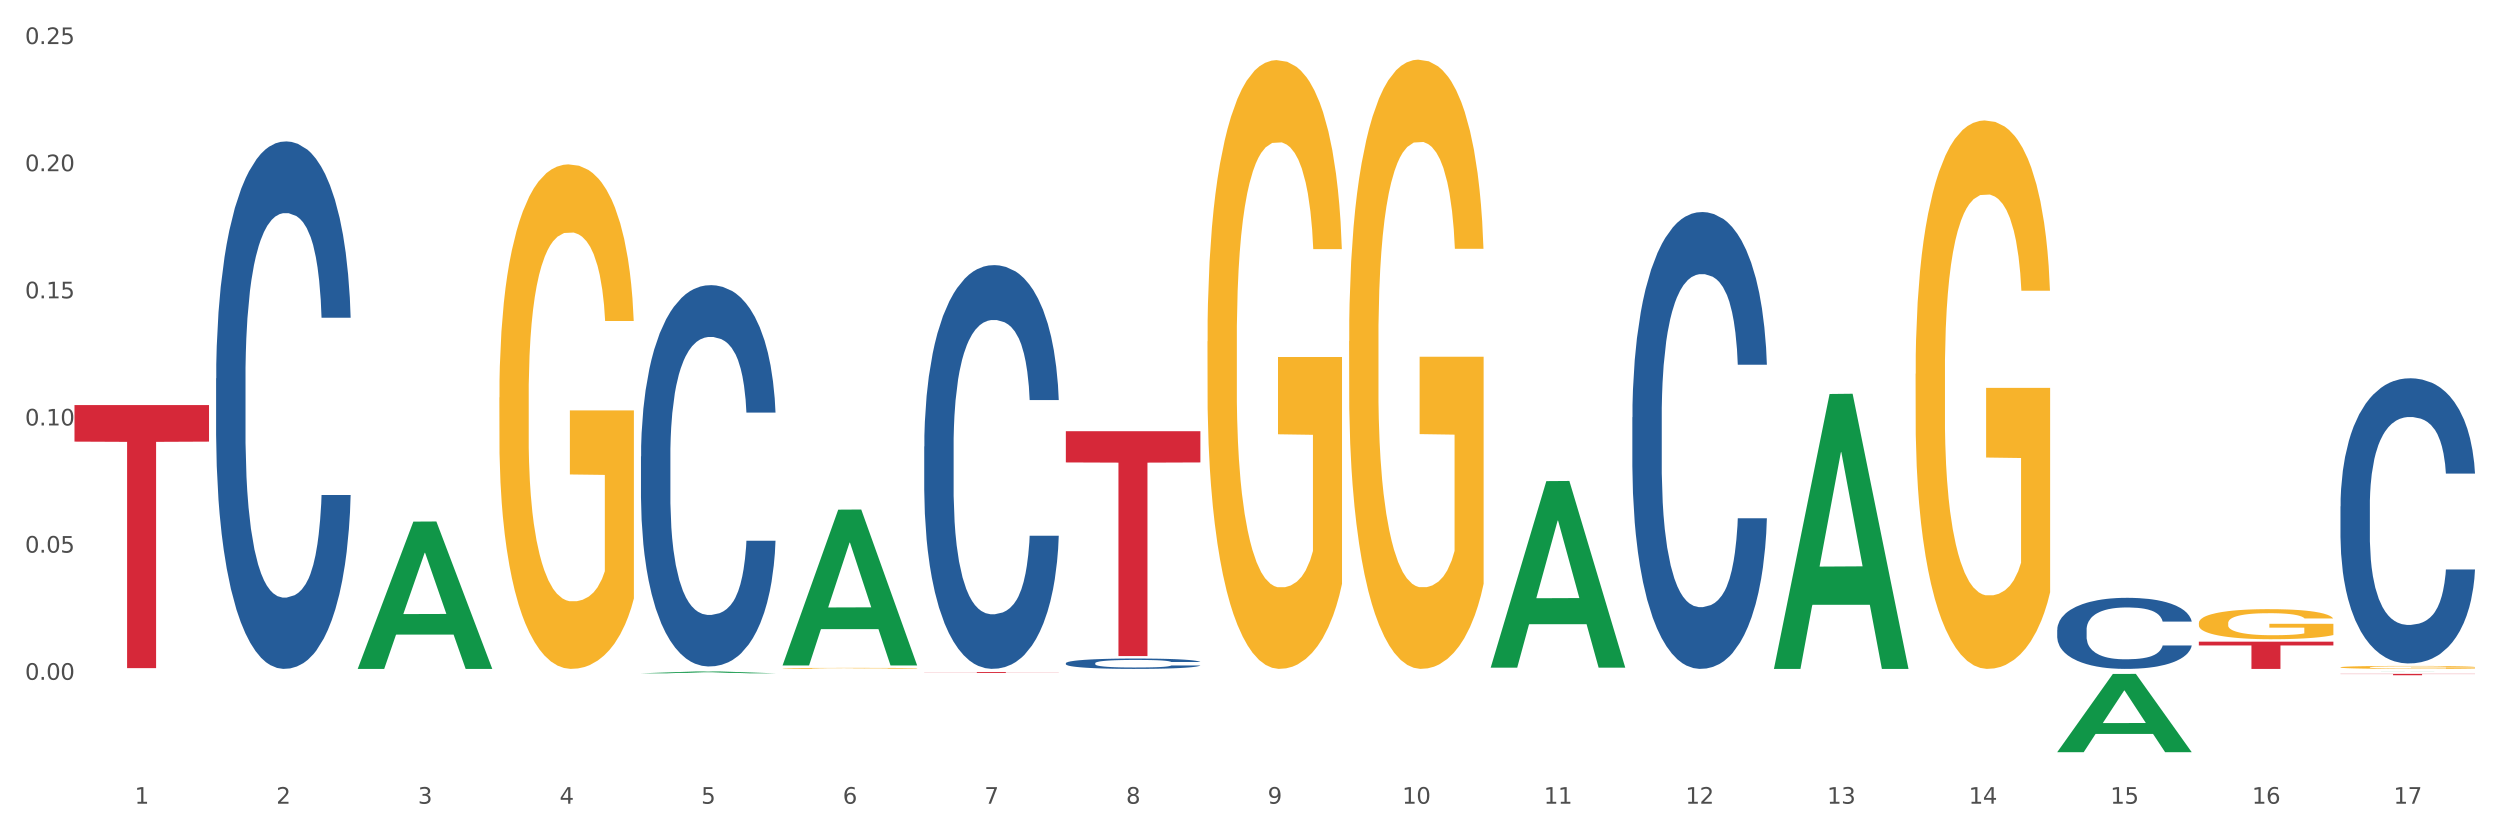 <?xml version="1.0" encoding="utf-8" standalone="no"?>
<!DOCTYPE svg PUBLIC "-//W3C//DTD SVG 1.1//EN"
  "http://www.w3.org/Graphics/SVG/1.1/DTD/svg11.dtd">
<svg xmlns:xlink="http://www.w3.org/1999/xlink" width="1080pt" height="360pt" viewBox="0 0 1080 360" xmlns="http://www.w3.org/2000/svg" version="1.1">
 <rect x="0" y="0" width="1080" height="360" fill="#333333" stroke="none"/>
 <defs>
  <style type="text/css">*{stroke-linejoin: round; stroke-linecap: butt}</style>
 </defs>
 <g id="figure_1">
  <g id="patch_1">
   <path d="M 0 360 
L 1080 360 
L 1080 0 
L 0 0 
z
" style="fill: #ffffff; stroke: #ffffff; stroke-linejoin: miter"/>
  </g>
  <g id="axes_1">
   <g id="matplotlib.axis_1">
    <g id="xtick_1">
     <g id="text_1">
      <!-- 1 -->
      <g style="fill: #4d4d4d" transform="translate(58.182 347.204) scale(0.096 -0.096)">
       <defs>
        <path id="DejaVuSans-31" d="M 794 531 
L 1825 531 
L 1825 4091 
L 703 3866 
L 703 4441 
L 1819 4666 
L 2450 4666 
L 2450 531 
L 3481 531 
L 3481 0 
L 794 0 
L 794 531 
z
" transform="scale(0.016)"/>
       </defs>
       <use xlink:href="#DejaVuSans-31"/>
      </g>
     </g>
    </g>
    <g id="xtick_2">
     <g id="text_2">
      <!-- 2 -->
      <g style="fill: #4d4d4d" transform="translate(119.364 347.204) scale(0.096 -0.096)">
       <defs>
        <path id="DejaVuSans-32" d="M 1228 531 
L 3431 531 
L 3431 0 
L 469 0 
L 469 531 
Q 828 903 1448 1529 
Q 2069 2156 2228 2338 
Q 2531 2678 2651 2914 
Q 2772 3150 2772 3378 
Q 2772 3750 2511 3984 
Q 2250 4219 1831 4219 
Q 1534 4219 1204 4116 
Q 875 4013 500 3803 
L 500 4441 
Q 881 4594 1212 4672 
Q 1544 4750 1819 4750 
Q 2544 4750 2975 4387 
Q 3406 4025 3406 3419 
Q 3406 3131 3298 2873 
Q 3191 2616 2906 2266 
Q 2828 2175 2409 1742 
Q 1991 1309 1228 531 
z
" transform="scale(0.016)"/>
       </defs>
       <use xlink:href="#DejaVuSans-32"/>
      </g>
     </g>
    </g>
    <g id="xtick_3">
     <g id="text_3">
      <!-- 3 -->
      <g style="fill: #4d4d4d" transform="translate(180.545 347.204) scale(0.096 -0.096)">
       <defs>
        <path id="DejaVuSans-33" d="M 2597 2516 
Q 3050 2419 3304 2112 
Q 3559 1806 3559 1356 
Q 3559 666 3084 287 
Q 2609 -91 1734 -91 
Q 1441 -91 1130 -33 
Q 819 25 488 141 
L 488 750 
Q 750 597 1062 519 
Q 1375 441 1716 441 
Q 2309 441 2620 675 
Q 2931 909 2931 1356 
Q 2931 1769 2642 2001 
Q 2353 2234 1838 2234 
L 1294 2234 
L 1294 2753 
L 1863 2753 
Q 2328 2753 2575 2939 
Q 2822 3125 2822 3475 
Q 2822 3834 2567 4026 
Q 2313 4219 1838 4219 
Q 1578 4219 1281 4162 
Q 984 4106 628 3988 
L 628 4550 
Q 988 4650 1302 4700 
Q 1616 4750 1894 4750 
Q 2613 4750 3031 4423 
Q 3450 4097 3450 3541 
Q 3450 3153 3228 2886 
Q 3006 2619 2597 2516 
z
" transform="scale(0.016)"/>
       </defs>
       <use xlink:href="#DejaVuSans-33"/>
      </g>
     </g>
    </g>
    <g id="xtick_4">
     <g id="text_4">
      <!-- 4 -->
      <g style="fill: #4d4d4d" transform="translate(241.726 347.204) scale(0.096 -0.096)">
       <defs>
        <path id="DejaVuSans-34" d="M 2419 4116 
L 825 1625 
L 2419 1625 
L 2419 4116 
z
M 2253 4666 
L 3047 4666 
L 3047 1625 
L 3713 1625 
L 3713 1100 
L 3047 1100 
L 3047 0 
L 2419 0 
L 2419 1100 
L 313 1100 
L 313 1709 
L 2253 4666 
z
" transform="scale(0.016)"/>
       </defs>
       <use xlink:href="#DejaVuSans-34"/>
      </g>
     </g>
    </g>
    <g id="xtick_5">
     <g id="text_5">
      <!-- 5 -->
      <g style="fill: #4d4d4d" transform="translate(302.908 347.204) scale(0.096 -0.096)">
       <defs>
        <path id="DejaVuSans-35" d="M 691 4666 
L 3169 4666 
L 3169 4134 
L 1269 4134 
L 1269 2991 
Q 1406 3038 1543 3061 
Q 1681 3084 1819 3084 
Q 2600 3084 3056 2656 
Q 3513 2228 3513 1497 
Q 3513 744 3044 326 
Q 2575 -91 1722 -91 
Q 1428 -91 1123 -41 
Q 819 9 494 109 
L 494 744 
Q 775 591 1075 516 
Q 1375 441 1709 441 
Q 2250 441 2565 725 
Q 2881 1009 2881 1497 
Q 2881 1984 2565 2268 
Q 2250 2553 1709 2553 
Q 1456 2553 1204 2497 
Q 953 2441 691 2322 
L 691 4666 
z
" transform="scale(0.016)"/>
       </defs>
       <use xlink:href="#DejaVuSans-35"/>
      </g>
     </g>
    </g>
    <g id="xtick_6">
     <g id="text_6">
      <!-- 6 -->
      <g style="fill: #4d4d4d" transform="translate(364.089 347.204) scale(0.096 -0.096)">
       <defs>
        <path id="DejaVuSans-36" d="M 2113 2584 
Q 1688 2584 1439 2293 
Q 1191 2003 1191 1497 
Q 1191 994 1439 701 
Q 1688 409 2113 409 
Q 2538 409 2786 701 
Q 3034 994 3034 1497 
Q 3034 2003 2786 2293 
Q 2538 2584 2113 2584 
z
M 3366 4563 
L 3366 3988 
Q 3128 4100 2886 4159 
Q 2644 4219 2406 4219 
Q 1781 4219 1451 3797 
Q 1122 3375 1075 2522 
Q 1259 2794 1537 2939 
Q 1816 3084 2150 3084 
Q 2853 3084 3261 2657 
Q 3669 2231 3669 1497 
Q 3669 778 3244 343 
Q 2819 -91 2113 -91 
Q 1303 -91 875 529 
Q 447 1150 447 2328 
Q 447 3434 972 4092 
Q 1497 4750 2381 4750 
Q 2619 4750 2861 4703 
Q 3103 4656 3366 4563 
z
" transform="scale(0.016)"/>
       </defs>
       <use xlink:href="#DejaVuSans-36"/>
      </g>
     </g>
    </g>
    <g id="xtick_7">
     <g id="text_7">
      <!-- 7 -->
      <g style="fill: #4d4d4d" transform="translate(425.271 347.204) scale(0.096 -0.096)">
       <defs>
        <path id="DejaVuSans-37" d="M 525 4666 
L 3525 4666 
L 3525 4397 
L 1831 0 
L 1172 0 
L 2766 4134 
L 525 4134 
L 525 4666 
z
" transform="scale(0.016)"/>
       </defs>
       <use xlink:href="#DejaVuSans-37"/>
      </g>
     </g>
    </g>
    <g id="xtick_8">
     <g id="text_8">
      <!-- 8 -->
      <g style="fill: #4d4d4d" transform="translate(486.452 347.204) scale(0.096 -0.096)">
       <defs>
        <path id="DejaVuSans-38" d="M 2034 2216 
Q 1584 2216 1326 1975 
Q 1069 1734 1069 1313 
Q 1069 891 1326 650 
Q 1584 409 2034 409 
Q 2484 409 2743 651 
Q 3003 894 3003 1313 
Q 3003 1734 2745 1975 
Q 2488 2216 2034 2216 
z
M 1403 2484 
Q 997 2584 770 2862 
Q 544 3141 544 3541 
Q 544 4100 942 4425 
Q 1341 4750 2034 4750 
Q 2731 4750 3128 4425 
Q 3525 4100 3525 3541 
Q 3525 3141 3298 2862 
Q 3072 2584 2669 2484 
Q 3125 2378 3379 2068 
Q 3634 1759 3634 1313 
Q 3634 634 3220 271 
Q 2806 -91 2034 -91 
Q 1263 -91 848 271 
Q 434 634 434 1313 
Q 434 1759 690 2068 
Q 947 2378 1403 2484 
z
M 1172 3481 
Q 1172 3119 1398 2916 
Q 1625 2713 2034 2713 
Q 2441 2713 2670 2916 
Q 2900 3119 2900 3481 
Q 2900 3844 2670 4047 
Q 2441 4250 2034 4250 
Q 1625 4250 1398 4047 
Q 1172 3844 1172 3481 
z
" transform="scale(0.016)"/>
       </defs>
       <use xlink:href="#DejaVuSans-38"/>
      </g>
     </g>
    </g>
    <g id="xtick_9">
     <g id="text_9">
      <!-- 9 -->
      <g style="fill: #4d4d4d" transform="translate(547.634 347.204) scale(0.096 -0.096)">
       <defs>
        <path id="DejaVuSans-39" d="M 703 97 
L 703 672 
Q 941 559 1184 500 
Q 1428 441 1663 441 
Q 2288 441 2617 861 
Q 2947 1281 2994 2138 
Q 2813 1869 2534 1725 
Q 2256 1581 1919 1581 
Q 1219 1581 811 2004 
Q 403 2428 403 3163 
Q 403 3881 828 4315 
Q 1253 4750 1959 4750 
Q 2769 4750 3195 4129 
Q 3622 3509 3622 2328 
Q 3622 1225 3098 567 
Q 2575 -91 1691 -91 
Q 1453 -91 1209 -44 
Q 966 3 703 97 
z
M 1959 2075 
Q 2384 2075 2632 2365 
Q 2881 2656 2881 3163 
Q 2881 3666 2632 3958 
Q 2384 4250 1959 4250 
Q 1534 4250 1286 3958 
Q 1038 3666 1038 3163 
Q 1038 2656 1286 2365 
Q 1534 2075 1959 2075 
z
" transform="scale(0.016)"/>
       </defs>
       <use xlink:href="#DejaVuSans-39"/>
      </g>
     </g>
    </g>
    <g id="xtick_10">
     <g id="text_10">
      <!-- 10 -->
      <g style="fill: #4d4d4d" transform="translate(605.761 347.204) scale(0.096 -0.096)">
       <defs>
        <path id="DejaVuSans-30" d="M 2034 4250 
Q 1547 4250 1301 3770 
Q 1056 3291 1056 2328 
Q 1056 1369 1301 889 
Q 1547 409 2034 409 
Q 2525 409 2770 889 
Q 3016 1369 3016 2328 
Q 3016 3291 2770 3770 
Q 2525 4250 2034 4250 
z
M 2034 4750 
Q 2819 4750 3233 4129 
Q 3647 3509 3647 2328 
Q 3647 1150 3233 529 
Q 2819 -91 2034 -91 
Q 1250 -91 836 529 
Q 422 1150 422 2328 
Q 422 3509 836 4129 
Q 1250 4750 2034 4750 
z
" transform="scale(0.016)"/>
       </defs>
       <use xlink:href="#DejaVuSans-31"/>
       <use xlink:href="#DejaVuSans-30" transform="translate(63.623 0)"/>
      </g>
     </g>
    </g>
    <g id="xtick_11">
     <g id="text_11">
      <!-- 11 -->
      <g style="fill: #4d4d4d" transform="translate(666.942 347.204) scale(0.096 -0.096)">
       <use xlink:href="#DejaVuSans-31"/>
       <use xlink:href="#DejaVuSans-31" transform="translate(63.623 0)"/>
      </g>
     </g>
    </g>
    <g id="xtick_12">
     <g id="text_12">
      <!-- 12 -->
      <g style="fill: #4d4d4d" transform="translate(728.124 347.204) scale(0.096 -0.096)">
       <use xlink:href="#DejaVuSans-31"/>
       <use xlink:href="#DejaVuSans-32" transform="translate(63.623 0)"/>
      </g>
     </g>
    </g>
    <g id="xtick_13">
     <g id="text_13">
      <!-- 13 -->
      <g style="fill: #4d4d4d" transform="translate(789.305 347.204) scale(0.096 -0.096)">
       <use xlink:href="#DejaVuSans-31"/>
       <use xlink:href="#DejaVuSans-33" transform="translate(63.623 0)"/>
      </g>
     </g>
    </g>
    <g id="xtick_14">
     <g id="text_14">
      <!-- 14 -->
      <g style="fill: #4d4d4d" transform="translate(850.487 347.204) scale(0.096 -0.096)">
       <use xlink:href="#DejaVuSans-31"/>
       <use xlink:href="#DejaVuSans-34" transform="translate(63.623 0)"/>
      </g>
     </g>
    </g>
    <g id="xtick_15">
     <g id="text_15">
      <!-- 15 -->
      <g style="fill: #4d4d4d" transform="translate(911.668 347.204) scale(0.096 -0.096)">
       <use xlink:href="#DejaVuSans-31"/>
       <use xlink:href="#DejaVuSans-35" transform="translate(63.623 0)"/>
      </g>
     </g>
    </g>
    <g id="xtick_16">
     <g id="text_16">
      <!-- 16 -->
      <g style="fill: #4d4d4d" transform="translate(972.849 347.204) scale(0.096 -0.096)">
       <use xlink:href="#DejaVuSans-31"/>
       <use xlink:href="#DejaVuSans-36" transform="translate(63.623 0)"/>
      </g>
     </g>
    </g>
    <g id="xtick_17">
     <g id="text_17">
      <!-- 17 -->
      <g style="fill: #4d4d4d" transform="translate(1034.031 347.204) scale(0.096 -0.096)">
       <use xlink:href="#DejaVuSans-31"/>
       <use xlink:href="#DejaVuSans-37" transform="translate(63.623 0)"/>
      </g>
     </g>
    </g>
    <g id="xtick_18"/>
    <g id="xtick_19"/>
    <g id="xtick_20"/>
    <g id="xtick_21"/>
    <g id="xtick_22"/>
    <g id="xtick_23"/>
    <g id="xtick_24"/>
    <g id="xtick_25"/>
    <g id="xtick_26"/>
    <g id="xtick_27"/>
    <g id="xtick_28"/>
    <g id="xtick_29"/>
    <g id="xtick_30"/>
    <g id="xtick_31"/>
    <g id="xtick_32"/>
    <g id="xtick_33"/>
   </g>
   <g id="matplotlib.axis_2">
    <g id="ytick_1">
     <g id="text_18">
      <!-- 0.00 -->
      <g style="fill: #4d4d4d" transform="translate(10.8 293.67) scale(0.096 -0.096)">
       <defs>
        <path id="DejaVuSans-2e" d="M 684 794 
L 1344 794 
L 1344 0 
L 684 0 
L 684 794 
z
" transform="scale(0.016)"/>
       </defs>
       <use xlink:href="#DejaVuSans-30"/>
       <use xlink:href="#DejaVuSans-2e" transform="translate(63.623 0)"/>
       <use xlink:href="#DejaVuSans-30" transform="translate(95.41 0)"/>
       <use xlink:href="#DejaVuSans-30" transform="translate(159.033 0)"/>
      </g>
     </g>
    </g>
    <g id="ytick_2">
     <g id="text_19">
      <!-- 0.05 -->
      <g style="fill: #4d4d4d" transform="translate(10.8 238.742) scale(0.096 -0.096)">
       <use xlink:href="#DejaVuSans-30"/>
       <use xlink:href="#DejaVuSans-2e" transform="translate(63.623 0)"/>
       <use xlink:href="#DejaVuSans-30" transform="translate(95.41 0)"/>
       <use xlink:href="#DejaVuSans-35" transform="translate(159.033 0)"/>
      </g>
     </g>
    </g>
    <g id="ytick_3">
     <g id="text_20">
      <!-- 0.10 -->
      <g style="fill: #4d4d4d" transform="translate(10.8 183.813) scale(0.096 -0.096)">
       <use xlink:href="#DejaVuSans-30"/>
       <use xlink:href="#DejaVuSans-2e" transform="translate(63.623 0)"/>
       <use xlink:href="#DejaVuSans-31" transform="translate(95.41 0)"/>
       <use xlink:href="#DejaVuSans-30" transform="translate(159.033 0)"/>
      </g>
     </g>
    </g>
    <g id="ytick_4">
     <g id="text_21">
      <!-- 0.15 -->
      <g style="fill: #4d4d4d" transform="translate(10.8 128.884) scale(0.096 -0.096)">
       <use xlink:href="#DejaVuSans-30"/>
       <use xlink:href="#DejaVuSans-2e" transform="translate(63.623 0)"/>
       <use xlink:href="#DejaVuSans-31" transform="translate(95.41 0)"/>
       <use xlink:href="#DejaVuSans-35" transform="translate(159.033 0)"/>
      </g>
     </g>
    </g>
    <g id="ytick_5">
     <g id="text_22">
      <!-- 0.20 -->
      <g style="fill: #4d4d4d" transform="translate(10.8 73.955) scale(0.096 -0.096)">
       <use xlink:href="#DejaVuSans-30"/>
       <use xlink:href="#DejaVuSans-2e" transform="translate(63.623 0)"/>
       <use xlink:href="#DejaVuSans-32" transform="translate(95.41 0)"/>
       <use xlink:href="#DejaVuSans-30" transform="translate(159.033 0)"/>
      </g>
     </g>
    </g>
    <g id="ytick_6">
     <g id="text_23">
      <!-- 0.25 -->
      <g style="fill: #4d4d4d" transform="translate(10.8 19.026) scale(0.096 -0.096)">
       <use xlink:href="#DejaVuSans-30"/>
       <use xlink:href="#DejaVuSans-2e" transform="translate(63.623 0)"/>
       <use xlink:href="#DejaVuSans-32" transform="translate(95.41 0)"/>
       <use xlink:href="#DejaVuSans-35" transform="translate(159.033 0)"/>
      </g>
     </g>
    </g>
    <g id="ytick_7"/>
    <g id="ytick_8"/>
    <g id="ytick_9"/>
    <g id="ytick_10"/>
    <g id="ytick_11"/>
    <g id="ytick_12"/>
   </g>
   <g id="PolyCollection_1">
    <path d="M 154.538 288.846 
L 154.598 288.787 
L 178.566 225.336 
L 188.512 225.276 
L 212.66 288.966 
L 201.156 288.966 
L 195.943 274.135 
L 171.196 274.135 
L 171.016 274.374 
L 165.983 288.966 
L 154.538 288.966 
L 154.538 288.846 
L 174.311 265.284 
L 192.827 265.224 
L 183.659 238.852 
L 183.539 238.732 
L 183.419 238.911 
L 174.251 265.224 
L 174.311 265.284 
L 154.538 288.846 
z
" clip-path="url(#pc8fd015b00)" style="fill: #109648"/>
    <path d="M 582.808 147.387 
L 582.876 147.147 
L 582.876 138.494 
L 583.014 131.042 
L 583.7 113.014 
L 584.729 98.111 
L 585.484 90.179 
L 586.239 83.689 
L 587.131 77.199 
L 588.229 70.469 
L 590.219 60.613 
L 591.454 55.566 
L 592.964 50.277 
L 595.709 42.585 
L 597.699 38.259 
L 599.757 34.653 
L 603.12 30.327 
L 605.316 28.404 
L 607.649 26.961 
L 610.462 26 
L 612.589 25.759 
L 617.256 26.481 
L 621.236 28.644 
L 623.157 30.327 
L 625.628 33.211 
L 626.931 35.134 
L 629.059 38.98 
L 631.254 44.028 
L 632.764 48.354 
L 635.029 56.527 
L 636.744 64.7 
L 638.322 74.795 
L 639.146 81.766 
L 639.764 88.256 
L 640.312 95.708 
L 640.861 107.486 
L 628.51 107.486 
L 628.029 99.073 
L 627.274 91.14 
L 626.176 83.449 
L 625.216 78.641 
L 623.569 72.632 
L 622.059 68.786 
L 620.481 65.902 
L 618.56 63.498 
L 617.05 62.296 
L 614.923 61.334 
L 610.737 61.575 
L 607.923 63.498 
L 606.002 65.902 
L 604.767 68.065 
L 603.669 70.469 
L 602.433 73.834 
L 600.992 78.882 
L 599.963 83.449 
L 598.934 89.218 
L 598.11 94.986 
L 597.355 101.717 
L 596.738 108.928 
L 596.258 116.379 
L 595.846 125.514 
L 595.503 140.657 
L 595.503 173.588 
L 595.64 181.039 
L 595.983 190.895 
L 596.395 198.346 
L 597.081 207.24 
L 597.699 213.249 
L 598.865 221.902 
L 600.169 229.114 
L 601.198 233.681 
L 602.228 237.527 
L 604.012 242.815 
L 606.002 247.141 
L 607.717 249.786 
L 610.05 252.189 
L 611.629 253.151 
L 613.001 253.632 
L 616.364 253.632 
L 618.765 252.91 
L 621.442 251.228 
L 623.5 249.064 
L 625.216 246.42 
L 627.137 242.094 
L 628.372 238.007 
L 628.372 187.77 
L 613.276 187.529 
L 613.276 154.118 
L 640.93 154.118 
L 640.93 252.189 
L 639.764 257.237 
L 638.46 261.804 
L 637.087 265.89 
L 635.029 270.938 
L 632.558 275.746 
L 630.362 279.111 
L 628.029 281.995 
L 625.284 284.639 
L 621.716 287.043 
L 619.52 288.005 
L 616.775 288.726 
L 613.55 288.966 
L 610.737 288.485 
L 607.992 287.283 
L 605.11 285.12 
L 602.296 281.995 
L 600.169 278.87 
L 598.042 275.025 
L 595.777 269.977 
L 593.993 265.169 
L 592.621 260.843 
L 591.111 255.314 
L 589.464 248.103 
L 588.229 241.613 
L 587.131 234.883 
L 585.964 226.229 
L 585.141 218.778 
L 584.317 209.403 
L 583.837 202.432 
L 583.288 191.616 
L 582.876 176.472 
L 582.808 147.387 
z
" clip-path="url(#pc8fd015b00)" style="fill: #f7b32b"/>
    <path d="M 827.533 161.513 
L 827.602 161.297 
L 827.602 153.507 
L 827.739 146.799 
L 828.425 130.569 
L 829.455 117.153 
L 830.21 110.012 
L 830.964 104.17 
L 831.857 98.327 
L 832.954 92.269 
L 834.945 83.397 
L 836.18 78.852 
L 837.689 74.092 
L 840.434 67.167 
L 842.424 63.272 
L 844.483 60.027 
L 847.845 56.132 
L 850.041 54.4 
L 852.374 53.102 
L 855.188 52.237 
L 857.315 52.02 
L 861.981 52.669 
L 865.961 54.617 
L 867.883 56.132 
L 870.353 58.728 
L 871.657 60.459 
L 873.784 63.922 
L 875.98 68.466 
L 877.49 72.361 
L 879.754 79.718 
L 881.47 87.075 
L 883.048 96.164 
L 883.872 102.439 
L 884.489 108.281 
L 885.038 114.989 
L 885.587 125.592 
L 873.235 125.592 
L 872.755 118.019 
L 872 110.878 
L 870.902 103.954 
L 869.941 99.626 
L 868.295 94.216 
L 866.785 90.754 
L 865.207 88.157 
L 863.285 85.993 
L 861.775 84.911 
L 859.648 84.046 
L 855.462 84.262 
L 852.649 85.993 
L 850.727 88.157 
L 849.492 90.105 
L 848.394 92.269 
L 847.159 95.298 
L 845.718 99.842 
L 844.689 103.954 
L 843.659 109.147 
L 842.836 114.34 
L 842.081 120.399 
L 841.464 126.891 
L 840.983 133.599 
L 840.571 141.822 
L 840.228 155.454 
L 840.228 185.099 
L 840.366 191.807 
L 840.709 200.679 
L 841.12 207.387 
L 841.807 215.394 
L 842.424 220.804 
L 843.591 228.594 
L 844.895 235.085 
L 845.924 239.197 
L 846.953 242.659 
L 848.737 247.419 
L 850.727 251.314 
L 852.443 253.695 
L 854.776 255.859 
L 856.354 256.724 
L 857.727 257.157 
L 861.089 257.157 
L 863.491 256.508 
L 866.167 254.993 
L 868.226 253.046 
L 869.941 250.665 
L 871.863 246.77 
L 873.098 243.092 
L 873.098 197.866 
L 858.001 197.65 
L 858.001 167.572 
L 885.656 167.572 
L 885.656 255.859 
L 884.489 260.403 
L 883.185 264.514 
L 881.813 268.193 
L 879.754 272.737 
L 877.284 277.065 
L 875.088 280.094 
L 872.755 282.691 
L 870.01 285.071 
L 866.442 287.235 
L 864.246 288.101 
L 861.501 288.75 
L 858.276 288.966 
L 855.462 288.533 
L 852.717 287.451 
L 849.835 285.504 
L 847.022 282.691 
L 844.895 279.878 
L 842.767 276.416 
L 840.503 271.871 
L 838.719 267.544 
L 837.346 263.649 
L 835.837 258.672 
L 834.19 252.18 
L 832.954 246.337 
L 831.857 240.279 
L 830.69 232.489 
L 829.867 225.781 
L 829.043 217.341 
L 828.563 211.066 
L 828.014 201.329 
L 827.602 187.696 
L 827.533 161.513 
z
" clip-path="url(#pc8fd015b00)" style="fill: #f7b32b"/>
    <path d="M 949.896 269.16 
L 949.965 269.148 
L 949.965 268.721 
L 950.102 268.353 
L 950.788 267.462 
L 951.818 266.726 
L 952.572 266.334 
L 953.327 266.014 
L 954.219 265.693 
L 955.317 265.361 
L 957.307 264.874 
L 958.543 264.625 
L 960.052 264.364 
L 962.797 263.984 
L 964.787 263.77 
L 966.846 263.592 
L 970.208 263.378 
L 972.404 263.283 
L 974.737 263.212 
L 977.551 263.164 
L 979.678 263.153 
L 984.344 263.188 
L 988.324 263.295 
L 990.246 263.378 
L 992.716 263.521 
L 994.02 263.616 
L 996.147 263.806 
L 998.343 264.055 
L 999.853 264.269 
L 1002.117 264.672 
L 1003.833 265.076 
L 1005.411 265.574 
L 1006.234 265.919 
L 1006.852 266.239 
L 1007.401 266.607 
L 1007.95 267.189 
L 995.598 267.189 
L 995.118 266.774 
L 994.363 266.382 
L 993.265 266.002 
L 992.304 265.764 
L 990.657 265.468 
L 989.148 265.278 
L 987.569 265.135 
L 985.648 265.017 
L 984.138 264.957 
L 982.011 264.91 
L 977.825 264.922 
L 975.012 265.017 
L 973.09 265.135 
L 971.855 265.242 
L 970.757 265.361 
L 969.522 265.527 
L 968.081 265.776 
L 967.052 266.002 
L 966.022 266.287 
L 965.199 266.572 
L 964.444 266.904 
L 963.826 267.26 
L 963.346 267.628 
L 962.934 268.08 
L 962.591 268.827 
L 962.591 270.454 
L 962.728 270.822 
L 963.072 271.309 
L 963.483 271.677 
L 964.169 272.116 
L 964.787 272.413 
L 965.954 272.84 
L 967.257 273.196 
L 968.287 273.422 
L 969.316 273.612 
L 971.1 273.873 
L 973.09 274.087 
L 974.806 274.217 
L 977.139 274.336 
L 978.717 274.384 
L 980.09 274.407 
L 983.452 274.407 
L 985.854 274.372 
L 988.53 274.289 
L 990.589 274.182 
L 992.304 274.051 
L 994.226 273.838 
L 995.461 273.636 
L 995.461 271.154 
L 980.364 271.143 
L 980.364 269.492 
L 1008.019 269.492 
L 1008.019 274.336 
L 1006.852 274.585 
L 1005.548 274.811 
L 1004.176 275.013 
L 1002.117 275.262 
L 999.647 275.5 
L 997.451 275.666 
L 995.118 275.808 
L 992.373 275.939 
L 988.805 276.058 
L 986.609 276.105 
L 983.864 276.141 
L 980.639 276.153 
L 977.825 276.129 
L 975.08 276.07 
L 972.198 275.963 
L 969.385 275.808 
L 967.257 275.654 
L 965.13 275.464 
L 962.866 275.215 
L 961.082 274.977 
L 959.709 274.764 
L 958.199 274.491 
L 956.553 274.134 
L 955.317 273.814 
L 954.219 273.481 
L 953.053 273.054 
L 952.229 272.686 
L 951.406 272.223 
L 950.926 271.879 
L 950.377 271.344 
L 949.965 270.596 
L 949.896 269.16 
z
" clip-path="url(#pc8fd015b00)" style="fill: #f7b32b"/>
    <path d="M 1011.078 288.271 
L 1011.146 288.269 
L 1011.146 288.227 
L 1011.284 288.19 
L 1011.97 288.102 
L 1012.999 288.029 
L 1013.754 287.99 
L 1014.509 287.958 
L 1015.401 287.926 
L 1016.499 287.893 
L 1018.489 287.844 
L 1019.724 287.82 
L 1021.234 287.794 
L 1023.978 287.756 
L 1025.969 287.734 
L 1028.027 287.717 
L 1031.39 287.696 
L 1033.585 287.686 
L 1035.919 287.679 
L 1038.732 287.674 
L 1040.859 287.673 
L 1045.526 287.677 
L 1049.506 287.687 
L 1051.427 287.696 
L 1053.897 287.71 
L 1055.201 287.719 
L 1057.328 287.738 
L 1059.524 287.763 
L 1061.034 287.784 
L 1063.299 287.824 
L 1065.014 287.864 
L 1066.592 287.914 
L 1067.416 287.948 
L 1068.033 287.98 
L 1068.582 288.017 
L 1069.131 288.075 
L 1056.78 288.075 
L 1056.299 288.033 
L 1055.544 287.994 
L 1054.446 287.956 
L 1053.486 287.933 
L 1051.839 287.903 
L 1050.329 287.884 
L 1048.751 287.87 
L 1046.829 287.858 
L 1045.32 287.853 
L 1043.192 287.848 
L 1039.007 287.849 
L 1036.193 287.858 
L 1034.272 287.87 
L 1033.037 287.881 
L 1031.939 287.893 
L 1030.703 287.909 
L 1029.262 287.934 
L 1028.233 287.956 
L 1027.204 287.985 
L 1026.38 288.013 
L 1025.625 288.046 
L 1025.008 288.082 
L 1024.527 288.118 
L 1024.116 288.163 
L 1023.773 288.238 
L 1023.773 288.399 
L 1023.91 288.436 
L 1024.253 288.484 
L 1024.665 288.521 
L 1025.351 288.565 
L 1025.969 288.594 
L 1027.135 288.637 
L 1028.439 288.672 
L 1029.468 288.694 
L 1030.498 288.713 
L 1032.282 288.739 
L 1034.272 288.761 
L 1035.987 288.774 
L 1038.32 288.785 
L 1039.899 288.79 
L 1041.271 288.793 
L 1044.634 288.793 
L 1047.035 288.789 
L 1049.712 288.781 
L 1051.77 288.77 
L 1053.486 288.757 
L 1055.407 288.736 
L 1056.642 288.716 
L 1056.642 288.469 
L 1041.546 288.468 
L 1041.546 288.304 
L 1069.2 288.304 
L 1069.2 288.785 
L 1068.033 288.81 
L 1066.73 288.833 
L 1065.357 288.853 
L 1063.299 288.878 
L 1060.828 288.901 
L 1058.632 288.918 
L 1056.299 288.932 
L 1053.554 288.945 
L 1049.986 288.957 
L 1047.79 288.961 
L 1045.045 288.965 
L 1041.82 288.966 
L 1039.007 288.964 
L 1036.262 288.958 
L 1033.38 288.947 
L 1030.566 288.932 
L 1028.439 288.916 
L 1026.312 288.898 
L 1024.047 288.873 
L 1022.263 288.849 
L 1020.891 288.828 
L 1019.381 288.801 
L 1017.734 288.765 
L 1016.499 288.733 
L 1015.401 288.7 
L 1014.234 288.658 
L 1013.411 288.621 
L 1012.587 288.575 
L 1012.107 288.541 
L 1011.558 288.488 
L 1011.146 288.413 
L 1011.078 288.271 
z
" clip-path="url(#pc8fd015b00)" style="fill: #f7b32b"/>
    <path d="M 1011.078 291.109 
L 1069.2 291.109 
L 1069.2 291.192 
L 1046.337 291.192 
L 1046.337 291.705 
L 1033.803 291.705 
L 1033.803 291.192 
L 1011.078 291.192 
L 1011.078 291.109 
L 1011.078 291.109 
z
" clip-path="url(#pc8fd015b00)" style="fill: #d62839"/>
    <path d="M 949.896 277.21 
L 1008.019 277.21 
L 1008.019 278.843 
L 985.155 278.854 
L 985.155 288.966 
L 972.622 288.966 
L 972.622 278.854 
L 949.896 278.843 
L 949.896 277.221 
L 949.896 277.21 
z
" clip-path="url(#pc8fd015b00)" style="fill: #d62839"/>
    <path d="M 460.445 186.267 
L 518.567 186.267 
L 518.567 199.769 
L 495.704 199.86 
L 495.704 283.428 
L 483.17 283.428 
L 483.17 199.86 
L 460.445 199.769 
L 460.445 186.358 
L 460.445 186.267 
z
" clip-path="url(#pc8fd015b00)" style="fill: #d62839"/>
    <path d="M 399.263 290.306 
L 457.386 290.306 
L 457.386 290.362 
L 434.523 290.363 
L 434.523 290.709 
L 421.989 290.709 
L 421.989 290.363 
L 399.263 290.362 
L 399.263 290.307 
L 399.263 290.306 
z
" clip-path="url(#pc8fd015b00)" style="fill: #d62839"/>
    <path d="M 32.175 174.988 
L 90.297 174.988 
L 90.297 190.782 
L 67.434 190.888 
L 67.434 288.639 
L 54.901 288.639 
L 54.901 190.888 
L 32.175 190.782 
L 32.175 175.095 
L 32.175 174.988 
z
" clip-path="url(#pc8fd015b00)" style="fill: #d62839"/>
    <path d="M 521.626 147.495 
L 521.695 147.254 
L 521.695 138.608 
L 521.832 131.162 
L 522.518 113.148 
L 523.548 98.256 
L 524.303 90.33 
L 525.057 83.844 
L 525.949 77.359 
L 527.047 70.634 
L 529.037 60.786 
L 530.273 55.742 
L 531.782 50.458 
L 534.527 42.772 
L 536.517 38.449 
L 538.576 34.846 
L 541.938 30.522 
L 544.134 28.601 
L 546.467 27.16 
L 549.281 26.199 
L 551.408 25.959 
L 556.074 26.679 
L 560.054 28.841 
L 561.976 30.522 
L 564.446 33.405 
L 565.75 35.326 
L 567.877 39.169 
L 570.073 44.213 
L 571.583 48.537 
L 573.847 56.703 
L 575.563 64.869 
L 577.141 74.957 
L 577.965 81.923 
L 578.582 88.408 
L 579.131 95.854 
L 579.68 107.623 
L 567.328 107.623 
L 566.848 99.217 
L 566.093 91.29 
L 564.995 83.604 
L 564.034 78.8 
L 562.387 72.796 
L 560.878 68.953 
L 559.299 66.07 
L 557.378 63.669 
L 555.868 62.468 
L 553.741 61.507 
L 549.555 61.747 
L 546.742 63.669 
L 544.82 66.07 
L 543.585 68.232 
L 542.487 70.634 
L 541.252 73.997 
L 539.811 79.041 
L 538.782 83.604 
L 537.752 89.369 
L 536.929 95.133 
L 536.174 101.859 
L 535.556 109.064 
L 535.076 116.51 
L 534.664 125.637 
L 534.321 140.769 
L 534.321 173.675 
L 534.459 181.121 
L 534.802 190.969 
L 535.213 198.415 
L 535.9 207.302 
L 536.517 213.306 
L 537.684 221.953 
L 538.988 229.159 
L 540.017 233.723 
L 541.046 237.566 
L 542.83 242.85 
L 544.82 247.173 
L 546.536 249.815 
L 548.869 252.217 
L 550.447 253.178 
L 551.82 253.658 
L 555.182 253.658 
L 557.584 252.938 
L 560.26 251.256 
L 562.319 249.095 
L 564.034 246.453 
L 565.956 242.129 
L 567.191 238.046 
L 567.191 187.846 
L 552.094 187.606 
L 552.094 154.22 
L 579.749 154.22 
L 579.749 252.217 
L 578.582 257.261 
L 577.278 261.825 
L 575.906 265.908 
L 573.847 270.952 
L 571.377 275.756 
L 569.181 279.118 
L 566.848 282.001 
L 564.103 284.643 
L 560.535 287.045 
L 558.339 288.005 
L 555.594 288.726 
L 552.369 288.966 
L 549.555 288.486 
L 546.81 287.285 
L 543.928 285.123 
L 541.115 282.001 
L 538.988 278.878 
L 536.86 275.035 
L 534.596 269.991 
L 532.812 265.187 
L 531.439 260.864 
L 529.93 255.34 
L 528.283 248.134 
L 527.047 241.649 
L 525.949 234.923 
L 524.783 226.277 
L 523.959 218.831 
L 523.136 209.463 
L 522.656 202.498 
L 522.107 191.689 
L 521.695 176.557 
L 521.626 147.495 
z
" clip-path="url(#pc8fd015b00)" style="fill: #f7b32b"/>
    <path d="M 93.356 163.476 
L 93.425 163.268 
L 93.425 157.441 
L 93.631 149.533 
L 94.387 134.965 
L 95.349 123.936 
L 96.998 111.033 
L 97.891 105.622 
L 99.059 99.587 
L 101.463 89.806 
L 104.211 81.481 
L 106.135 76.903 
L 107.578 73.99 
L 110.807 68.787 
L 112.662 66.498 
L 114.585 64.625 
L 116.234 63.376 
L 118.982 61.919 
L 121.181 61.295 
L 123.723 61.087 
L 125.853 61.295 
L 128.67 62.127 
L 132.792 64.625 
L 134.372 66.081 
L 136.502 68.579 
L 138.7 71.908 
L 140.486 75.238 
L 142.547 80.025 
L 144.677 86.268 
L 146.738 94.176 
L 148.181 101.46 
L 149.349 109.16 
L 150.38 118.525 
L 151.135 128.722 
L 151.479 137.255 
L 138.906 137.255 
L 138.563 129.555 
L 137.876 121.23 
L 137.189 115.611 
L 136.433 111.033 
L 135.265 105.83 
L 134.234 102.5 
L 132.517 98.546 
L 130.937 96.049 
L 129.631 94.592 
L 128.051 93.344 
L 124.685 92.095 
L 122.28 92.095 
L 120.769 92.511 
L 118.914 93.552 
L 117.334 95.009 
L 115.479 97.506 
L 114.036 100.211 
L 112.593 103.749 
L 111.769 106.246 
L 110.532 110.825 
L 109.708 114.571 
L 108.608 121.022 
L 107.99 125.601 
L 106.891 137.463 
L 106.41 146.203 
L 106.204 152.239 
L 106.066 158.898 
L 106.066 191.363 
L 106.479 205.931 
L 106.822 212.174 
L 107.372 219.25 
L 108.402 228.406 
L 109.914 237.355 
L 111.494 243.806 
L 112.799 247.761 
L 114.036 250.674 
L 115.273 252.963 
L 116.784 255.044 
L 118.021 256.293 
L 119.876 257.542 
L 122.074 258.166 
L 123.792 258.166 
L 127.295 257.125 
L 128.876 256.085 
L 130.387 254.628 
L 132.036 252.339 
L 133.341 249.842 
L 134.097 247.969 
L 135.334 244.015 
L 136.296 239.852 
L 137.12 235.066 
L 137.67 230.904 
L 138.288 224.66 
L 138.769 217.585 
L 138.906 213.839 
L 151.479 213.839 
L 151.204 221.331 
L 150.723 228.614 
L 149.761 238.396 
L 149.005 244.015 
L 147.838 250.882 
L 146.601 256.709 
L 144.883 263.161 
L 143.303 267.947 
L 141.654 272.109 
L 139.868 275.855 
L 136.639 281.058 
L 135.471 282.515 
L 132.998 285.012 
L 131.074 286.469 
L 128.257 287.926 
L 125.372 288.758 
L 122.349 288.966 
L 119.669 288.55 
L 116.715 287.301 
L 114.86 286.053 
L 112.799 284.18 
L 110.395 281.266 
L 108.127 277.728 
L 105.998 273.566 
L 104.005 268.78 
L 102.15 263.369 
L 99.746 254.42 
L 97.959 245.679 
L 96.654 237.563 
L 95.761 230.696 
L 94.868 221.955 
L 94.387 215.92 
L 93.631 201.352 
L 93.356 187.825 
L 93.356 163.476 
z
" clip-path="url(#pc8fd015b00)" style="fill: #255c99"/>
    <path d="M 276.901 197.2 
L 276.969 197.05 
L 276.969 192.837 
L 277.175 187.12 
L 277.931 176.589 
L 278.893 168.615 
L 280.542 159.287 
L 281.435 155.375 
L 282.603 151.012 
L 285.008 143.941 
L 287.756 137.923 
L 289.679 134.613 
L 291.122 132.507 
L 294.351 128.746 
L 296.206 127.091 
L 298.13 125.737 
L 299.779 124.834 
L 302.527 123.781 
L 304.725 123.33 
L 307.267 123.179 
L 309.397 123.33 
L 312.214 123.931 
L 316.336 125.737 
L 317.916 126.79 
L 320.046 128.595 
L 322.244 131.003 
L 324.031 133.41 
L 326.092 136.87 
L 328.221 141.384 
L 330.283 147.101 
L 331.725 152.366 
L 332.893 157.933 
L 333.924 164.703 
L 334.679 172.075 
L 335.023 178.244 
L 322.45 178.244 
L 322.107 172.677 
L 321.42 166.659 
L 320.733 162.597 
L 319.977 159.287 
L 318.809 155.526 
L 317.779 153.119 
L 316.061 150.26 
L 314.481 148.455 
L 313.176 147.402 
L 311.595 146.499 
L 308.229 145.596 
L 305.824 145.596 
L 304.313 145.897 
L 302.458 146.649 
L 300.878 147.702 
L 299.023 149.508 
L 297.58 151.464 
L 296.137 154.021 
L 295.313 155.827 
L 294.076 159.137 
L 293.252 161.845 
L 292.153 166.509 
L 291.534 169.819 
L 290.435 178.394 
L 289.954 184.713 
L 289.748 189.076 
L 289.611 193.89 
L 289.611 217.361 
L 290.023 227.892 
L 290.366 232.405 
L 290.916 237.521 
L 291.947 244.14 
L 293.458 250.61 
L 295.038 255.274 
L 296.343 258.132 
L 297.58 260.239 
L 298.817 261.894 
L 300.328 263.398 
L 301.565 264.301 
L 303.42 265.203 
L 305.618 265.655 
L 307.336 265.655 
L 310.84 264.903 
L 312.42 264.15 
L 313.931 263.097 
L 315.58 261.442 
L 316.886 259.637 
L 317.641 258.283 
L 318.878 255.424 
L 319.84 252.415 
L 320.664 248.955 
L 321.214 245.946 
L 321.832 241.432 
L 322.313 236.317 
L 322.45 233.609 
L 335.023 233.609 
L 334.748 239.025 
L 334.267 244.291 
L 333.305 251.362 
L 332.55 255.424 
L 331.382 260.389 
L 330.145 264.602 
L 328.428 269.266 
L 326.847 272.726 
L 325.199 275.735 
L 323.412 278.443 
L 320.183 282.204 
L 319.015 283.257 
L 316.542 285.063 
L 314.618 286.116 
L 311.802 287.169 
L 308.916 287.771 
L 305.893 287.921 
L 303.214 287.62 
L 300.26 286.718 
L 298.405 285.815 
L 296.343 284.461 
L 293.939 282.355 
L 291.672 279.797 
L 289.542 276.788 
L 287.55 273.328 
L 285.695 269.416 
L 283.29 262.947 
L 281.504 256.628 
L 280.198 250.76 
L 279.305 245.795 
L 278.412 239.477 
L 277.931 235.114 
L 277.175 224.582 
L 276.901 214.803 
L 276.901 197.2 
z
" clip-path="url(#pc8fd015b00)" style="fill: #255c99"/>
    <path d="M 399.263 192.897 
L 399.332 192.737 
L 399.332 188.277 
L 399.538 182.224 
L 400.294 171.074 
L 401.256 162.631 
L 402.905 152.755 
L 403.798 148.614 
L 404.966 143.994 
L 407.37 136.507 
L 410.118 130.136 
L 412.042 126.631 
L 413.485 124.401 
L 416.714 120.419 
L 418.569 118.667 
L 420.493 117.233 
L 422.141 116.277 
L 424.89 115.162 
L 427.088 114.685 
L 429.63 114.525 
L 431.76 114.685 
L 434.577 115.322 
L 438.699 117.233 
L 440.279 118.348 
L 442.409 120.26 
L 444.607 122.808 
L 446.393 125.357 
L 448.455 129.021 
L 450.584 133.8 
L 452.645 139.853 
L 454.088 145.428 
L 455.256 151.322 
L 456.287 158.49 
L 457.042 166.295 
L 457.386 172.826 
L 444.813 172.826 
L 444.47 166.932 
L 443.783 160.56 
L 443.096 156.26 
L 442.34 152.755 
L 441.172 148.773 
L 440.142 146.224 
L 438.424 143.198 
L 436.844 141.286 
L 435.538 140.171 
L 433.958 139.215 
L 430.592 138.26 
L 428.187 138.26 
L 426.676 138.578 
L 424.821 139.375 
L 423.241 140.49 
L 421.386 142.401 
L 419.943 144.472 
L 418.5 147.18 
L 417.676 149.091 
L 416.439 152.596 
L 415.615 155.463 
L 414.515 160.401 
L 413.897 163.906 
L 412.798 172.985 
L 412.317 179.675 
L 412.111 184.295 
L 411.973 189.392 
L 411.973 214.242 
L 412.386 225.392 
L 412.729 230.171 
L 413.279 235.587 
L 414.309 242.595 
L 415.821 249.445 
L 417.401 254.383 
L 418.706 257.41 
L 419.943 259.64 
L 421.18 261.392 
L 422.691 262.985 
L 423.928 263.941 
L 425.783 264.896 
L 427.981 265.374 
L 429.699 265.374 
L 433.203 264.578 
L 434.783 263.781 
L 436.294 262.666 
L 437.943 260.914 
L 439.248 259.002 
L 440.004 257.569 
L 441.241 254.542 
L 442.203 251.357 
L 443.027 247.693 
L 443.577 244.507 
L 444.195 239.728 
L 444.676 234.312 
L 444.813 231.445 
L 457.386 231.445 
L 457.111 237.18 
L 456.63 242.755 
L 455.668 250.241 
L 454.913 254.542 
L 453.745 259.799 
L 452.508 264.259 
L 450.79 269.197 
L 449.21 272.861 
L 447.561 276.047 
L 445.775 278.914 
L 442.546 282.896 
L 441.378 284.011 
L 438.905 285.923 
L 436.981 287.038 
L 434.164 288.153 
L 431.279 288.79 
L 428.256 288.949 
L 425.577 288.631 
L 422.622 287.675 
L 420.767 286.719 
L 418.706 285.286 
L 416.302 283.055 
L 414.035 280.348 
L 411.905 277.162 
L 409.912 273.498 
L 408.057 269.356 
L 405.653 262.507 
L 403.867 255.817 
L 402.561 249.604 
L 401.668 244.348 
L 400.775 237.657 
L 400.294 233.038 
L 399.538 221.888 
L 399.263 211.534 
L 399.263 192.897 
z
" clip-path="url(#pc8fd015b00)" style="fill: #255c99"/>
    <path d="M 460.445 286.498 
L 460.514 286.494 
L 460.514 286.38 
L 460.72 286.224 
L 461.475 285.938 
L 462.437 285.721 
L 464.086 285.467 
L 464.979 285.361 
L 466.147 285.242 
L 468.552 285.05 
L 471.3 284.886 
L 473.224 284.796 
L 474.666 284.739 
L 477.895 284.636 
L 479.75 284.591 
L 481.674 284.554 
L 483.323 284.53 
L 486.071 284.501 
L 488.269 284.489 
L 490.811 284.485 
L 492.941 284.489 
L 495.758 284.505 
L 499.88 284.554 
L 501.46 284.583 
L 503.59 284.632 
L 505.789 284.698 
L 507.575 284.763 
L 509.636 284.857 
L 511.766 284.98 
L 513.827 285.135 
L 515.27 285.279 
L 516.437 285.43 
L 517.468 285.614 
L 518.224 285.815 
L 518.567 285.983 
L 505.995 285.983 
L 505.651 285.831 
L 504.964 285.668 
L 504.277 285.557 
L 503.521 285.467 
L 502.353 285.365 
L 501.323 285.299 
L 499.605 285.221 
L 498.025 285.172 
L 496.72 285.144 
L 495.14 285.119 
L 491.773 285.095 
L 489.369 285.095 
L 487.857 285.103 
L 486.002 285.123 
L 484.422 285.152 
L 482.567 285.201 
L 481.124 285.254 
L 479.682 285.324 
L 478.857 285.373 
L 477.621 285.463 
L 476.796 285.537 
L 475.697 285.663 
L 475.079 285.753 
L 473.979 285.987 
L 473.498 286.159 
L 473.292 286.277 
L 473.155 286.408 
L 473.155 287.047 
L 473.567 287.333 
L 473.911 287.456 
L 474.46 287.595 
L 475.491 287.775 
L 477.002 287.951 
L 478.582 288.078 
L 479.888 288.156 
L 481.124 288.213 
L 482.361 288.258 
L 483.872 288.299 
L 485.109 288.324 
L 486.964 288.348 
L 489.163 288.36 
L 490.88 288.36 
L 494.384 288.34 
L 495.964 288.319 
L 497.476 288.291 
L 499.124 288.246 
L 500.43 288.197 
L 501.186 288.16 
L 502.422 288.082 
L 503.384 288 
L 504.208 287.906 
L 504.758 287.824 
L 505.376 287.701 
L 505.857 287.562 
L 505.995 287.489 
L 518.567 287.489 
L 518.292 287.636 
L 517.812 287.779 
L 516.85 287.972 
L 516.094 288.082 
L 514.926 288.217 
L 513.689 288.332 
L 511.972 288.459 
L 510.392 288.553 
L 508.743 288.635 
L 506.957 288.708 
L 503.728 288.811 
L 502.56 288.839 
L 500.086 288.888 
L 498.163 288.917 
L 495.346 288.946 
L 492.46 288.962 
L 489.437 288.966 
L 486.758 288.958 
L 483.804 288.933 
L 481.949 288.909 
L 479.888 288.872 
L 477.483 288.815 
L 475.216 288.745 
L 473.086 288.663 
L 471.094 288.569 
L 469.239 288.463 
L 466.834 288.287 
L 465.048 288.115 
L 463.743 287.955 
L 462.849 287.82 
L 461.956 287.648 
L 461.475 287.53 
L 460.72 287.243 
L 460.445 286.977 
L 460.445 286.498 
z
" clip-path="url(#pc8fd015b00)" style="fill: #255c99"/>
    <path d="M 705.171 180.276 
L 705.239 180.096 
L 705.239 175.049 
L 705.445 168.2 
L 706.201 155.582 
L 707.163 146.029 
L 708.812 134.854 
L 709.705 130.167 
L 710.873 124.94 
L 713.277 116.468 
L 716.026 109.258 
L 717.949 105.293 
L 719.392 102.769 
L 722.621 98.263 
L 724.476 96.28 
L 726.4 94.658 
L 728.049 93.577 
L 730.797 92.315 
L 732.995 91.774 
L 735.537 91.594 
L 737.667 91.774 
L 740.484 92.495 
L 744.606 94.658 
L 746.186 95.92 
L 748.316 98.083 
L 750.514 100.967 
L 752.301 103.851 
L 754.362 107.997 
L 756.491 113.404 
L 758.552 120.253 
L 759.995 126.562 
L 761.163 133.231 
L 762.194 141.343 
L 762.949 150.175 
L 763.293 157.565 
L 750.72 157.565 
L 750.377 150.896 
L 749.69 143.686 
L 749.003 138.819 
L 748.247 134.854 
L 747.079 130.347 
L 746.049 127.463 
L 744.331 124.039 
L 742.751 121.876 
L 741.446 120.614 
L 739.865 119.532 
L 736.499 118.451 
L 734.094 118.451 
L 732.583 118.811 
L 730.728 119.713 
L 729.148 120.974 
L 727.293 123.137 
L 725.85 125.481 
L 724.407 128.545 
L 723.583 130.708 
L 722.346 134.673 
L 721.522 137.918 
L 720.423 143.505 
L 719.804 147.471 
L 718.705 157.745 
L 718.224 165.316 
L 718.018 170.543 
L 717.881 176.311 
L 717.881 204.43 
L 718.293 217.047 
L 718.636 222.454 
L 719.186 228.583 
L 720.216 236.514 
L 721.728 244.264 
L 723.308 249.852 
L 724.613 253.277 
L 725.85 255.8 
L 727.087 257.783 
L 728.598 259.586 
L 729.835 260.667 
L 731.69 261.749 
L 733.888 262.289 
L 735.606 262.289 
L 739.11 261.388 
L 740.69 260.487 
L 742.201 259.225 
L 743.85 257.242 
L 745.155 255.079 
L 745.911 253.457 
L 747.148 250.032 
L 748.11 246.427 
L 748.934 242.282 
L 749.484 238.677 
L 750.102 233.269 
L 750.583 227.141 
L 750.72 223.896 
L 763.293 223.896 
L 763.018 230.385 
L 762.537 236.694 
L 761.575 245.166 
L 760.82 250.032 
L 759.652 255.981 
L 758.415 261.028 
L 756.697 266.615 
L 755.117 270.761 
L 753.468 274.366 
L 751.682 277.61 
L 748.453 282.117 
L 747.285 283.378 
L 744.812 285.541 
L 742.888 286.803 
L 740.071 288.065 
L 737.186 288.786 
L 734.163 288.966 
L 731.484 288.606 
L 728.529 287.524 
L 726.674 286.443 
L 724.613 284.82 
L 722.209 282.297 
L 719.942 279.233 
L 717.812 275.628 
L 715.819 271.482 
L 713.965 266.796 
L 711.56 259.045 
L 709.774 251.474 
L 708.468 244.445 
L 707.575 238.496 
L 706.682 230.926 
L 706.201 225.699 
L 705.445 213.081 
L 705.171 201.365 
L 705.171 180.276 
z
" clip-path="url(#pc8fd015b00)" style="fill: #255c99"/>
    <path d="M 215.719 171.723 
L 215.788 171.524 
L 215.788 164.358 
L 215.925 158.187 
L 216.611 143.258 
L 217.641 130.917 
L 218.395 124.348 
L 219.15 118.973 
L 220.042 113.599 
L 221.14 108.025 
L 223.13 99.864 
L 224.366 95.684 
L 225.875 91.305 
L 228.62 84.935 
L 230.61 81.352 
L 232.669 78.366 
L 236.031 74.783 
L 238.227 73.191 
L 240.56 71.996 
L 243.374 71.2 
L 245.501 71.001 
L 250.167 71.598 
L 254.147 73.39 
L 256.069 74.783 
L 258.539 77.172 
L 259.843 78.764 
L 261.97 81.949 
L 264.166 86.129 
L 265.676 89.712 
L 267.94 96.48 
L 269.656 103.248 
L 271.234 111.608 
L 272.057 117.381 
L 272.675 122.755 
L 273.224 128.926 
L 273.773 138.68 
L 261.421 138.68 
L 260.941 131.713 
L 260.186 125.144 
L 259.088 118.774 
L 258.127 114.793 
L 256.48 109.817 
L 254.971 106.632 
L 253.392 104.243 
L 251.471 102.253 
L 249.961 101.257 
L 247.834 100.461 
L 243.648 100.66 
L 240.835 102.253 
L 238.913 104.243 
L 237.678 106.035 
L 236.58 108.025 
L 235.345 110.812 
L 233.904 114.992 
L 232.875 118.774 
L 231.845 123.552 
L 231.022 128.329 
L 230.267 133.902 
L 229.649 139.874 
L 229.169 146.045 
L 228.757 153.609 
L 228.414 166.149 
L 228.414 193.42 
L 228.551 199.59 
L 228.895 207.752 
L 229.306 213.922 
L 229.993 221.287 
L 230.61 226.264 
L 231.777 233.43 
L 233.08 239.401 
L 234.11 243.183 
L 235.139 246.368 
L 236.923 250.748 
L 238.913 254.331 
L 240.629 256.52 
L 242.962 258.511 
L 244.54 259.307 
L 245.913 259.705 
L 249.275 259.705 
L 251.677 259.108 
L 254.353 257.714 
L 256.412 255.923 
L 258.127 253.733 
L 260.049 250.15 
L 261.284 246.766 
L 261.284 205.164 
L 246.187 204.965 
L 246.187 177.296 
L 273.842 177.296 
L 273.842 258.511 
L 272.675 262.691 
L 271.371 266.473 
L 269.999 269.857 
L 267.94 274.037 
L 265.47 278.018 
L 263.274 280.805 
L 260.941 283.193 
L 258.196 285.383 
L 254.628 287.374 
L 252.432 288.17 
L 249.687 288.767 
L 246.462 288.966 
L 243.648 288.568 
L 240.903 287.573 
L 238.021 285.781 
L 235.208 283.193 
L 233.08 280.606 
L 230.953 277.421 
L 228.689 273.241 
L 226.905 269.26 
L 225.532 265.677 
L 224.022 261.098 
L 222.376 255.127 
L 221.14 249.752 
L 220.042 244.179 
L 218.876 237.013 
L 218.052 230.842 
L 217.229 223.079 
L 216.749 217.306 
L 216.2 208.349 
L 215.788 195.808 
L 215.719 171.723 
z
" clip-path="url(#pc8fd015b00)" style="fill: #f7b32b"/>
    <path d="M 1011.078 218.768 
L 1011.146 218.655 
L 1011.146 215.505 
L 1011.352 211.229 
L 1012.108 203.353 
L 1013.07 197.39 
L 1014.719 190.414 
L 1015.612 187.488 
L 1016.78 184.225 
L 1019.185 178.937 
L 1021.933 174.436 
L 1023.856 171.961 
L 1025.299 170.386 
L 1028.528 167.573 
L 1030.383 166.335 
L 1032.307 165.322 
L 1033.956 164.647 
L 1036.704 163.859 
L 1038.902 163.522 
L 1041.444 163.409 
L 1043.574 163.522 
L 1046.391 163.972 
L 1050.513 165.322 
L 1052.093 166.11 
L 1054.223 167.46 
L 1056.421 169.26 
L 1058.208 171.061 
L 1060.269 173.649 
L 1062.398 177.024 
L 1064.46 181.3 
L 1065.902 185.238 
L 1067.07 189.401 
L 1068.101 194.464 
L 1068.856 199.978 
L 1069.2 204.591 
L 1056.627 204.591 
L 1056.284 200.428 
L 1055.597 195.927 
L 1054.91 192.889 
L 1054.154 190.414 
L 1052.986 187.601 
L 1051.956 185.8 
L 1050.238 183.663 
L 1048.658 182.312 
L 1047.353 181.525 
L 1045.772 180.85 
L 1042.406 180.175 
L 1040.001 180.175 
L 1038.49 180.4 
L 1036.635 180.962 
L 1035.055 181.75 
L 1033.2 183.1 
L 1031.757 184.563 
L 1030.314 186.476 
L 1029.49 187.826 
L 1028.253 190.301 
L 1027.429 192.326 
L 1026.33 195.814 
L 1025.711 198.29 
L 1024.612 204.703 
L 1024.131 209.429 
L 1023.925 212.692 
L 1023.788 216.293 
L 1023.788 233.845 
L 1024.2 241.722 
L 1024.543 245.097 
L 1025.093 248.923 
L 1026.124 253.873 
L 1027.635 258.712 
L 1029.215 262.2 
L 1030.52 264.338 
L 1031.757 265.913 
L 1032.994 267.151 
L 1034.505 268.276 
L 1035.742 268.951 
L 1037.597 269.626 
L 1039.795 269.963 
L 1041.513 269.963 
L 1045.017 269.401 
L 1046.597 268.838 
L 1048.108 268.051 
L 1049.757 266.813 
L 1051.063 265.463 
L 1051.818 264.45 
L 1053.055 262.312 
L 1054.017 260.062 
L 1054.841 257.474 
L 1055.391 255.224 
L 1056.009 251.848 
L 1056.49 248.023 
L 1056.627 245.997 
L 1069.2 245.997 
L 1068.925 250.048 
L 1068.444 253.986 
L 1067.482 259.274 
L 1066.727 262.312 
L 1065.559 266.025 
L 1064.322 269.176 
L 1062.605 272.664 
L 1061.024 275.252 
L 1059.376 277.502 
L 1057.589 279.527 
L 1054.36 282.34 
L 1053.192 283.128 
L 1050.719 284.478 
L 1048.795 285.266 
L 1045.979 286.053 
L 1043.093 286.504 
L 1040.07 286.616 
L 1037.391 286.391 
L 1034.437 285.716 
L 1032.582 285.041 
L 1030.52 284.028 
L 1028.116 282.453 
L 1025.849 280.54 
L 1023.719 278.29 
L 1021.727 275.702 
L 1019.872 272.776 
L 1017.467 267.938 
L 1015.681 263.212 
L 1014.375 258.824 
L 1013.482 255.111 
L 1012.589 250.385 
L 1012.108 247.122 
L 1011.352 239.246 
L 1011.078 231.933 
L 1011.078 218.768 
z
" clip-path="url(#pc8fd015b00)" style="fill: #255c99"/>
    <path d="M 276.901 290.869 
L 276.961 290.868 
L 300.929 290.067 
L 310.875 290.066 
L 335.023 290.87 
L 323.518 290.87 
L 318.305 290.683 
L 293.558 290.683 
L 293.379 290.686 
L 288.345 290.87 
L 276.901 290.87 
L 276.901 290.869 
L 296.674 290.571 
L 315.19 290.571 
L 306.022 290.238 
L 305.902 290.236 
L 305.782 290.238 
L 296.614 290.571 
L 296.674 290.571 
L 276.901 290.869 
z
" clip-path="url(#pc8fd015b00)" style="fill: #109648"/>
    <path d="M 338.082 287.345 
L 338.142 287.281 
L 362.11 220.169 
L 372.057 220.106 
L 396.204 287.471 
L 384.7 287.471 
L 379.487 271.784 
L 354.74 271.784 
L 354.56 272.037 
L 349.527 287.471 
L 338.082 287.471 
L 338.082 287.345 
L 357.856 262.423 
L 376.371 262.359 
L 367.203 234.464 
L 367.083 234.338 
L 366.963 234.528 
L 357.796 262.359 
L 357.856 262.423 
L 338.082 287.345 
z
" clip-path="url(#pc8fd015b00)" style="fill: #109648"/>
    <path d="M 643.989 288.274 
L 644.049 288.198 
L 668.017 207.845 
L 677.964 207.77 
L 702.112 288.425 
L 690.607 288.425 
L 685.394 269.643 
L 660.647 269.643 
L 660.467 269.946 
L 655.434 288.425 
L 643.989 288.425 
L 643.989 288.274 
L 663.763 258.435 
L 682.278 258.359 
L 673.11 224.961 
L 672.99 224.81 
L 672.871 225.037 
L 663.703 258.359 
L 663.763 258.435 
L 643.989 288.274 
z
" clip-path="url(#pc8fd015b00)" style="fill: #109648"/>
    <path d="M 766.352 288.743 
L 766.412 288.631 
L 790.38 170.205 
L 800.327 170.094 
L 824.474 288.966 
L 812.97 288.966 
L 807.757 261.285 
L 783.01 261.285 
L 782.83 261.731 
L 777.797 288.966 
L 766.352 288.966 
L 766.352 288.743 
L 786.126 244.766 
L 804.641 244.654 
L 795.473 195.431 
L 795.353 195.208 
L 795.233 195.542 
L 786.066 244.654 
L 786.126 244.766 
L 766.352 288.743 
z
" clip-path="url(#pc8fd015b00)" style="fill: #109648"/>
    <path d="M 888.715 272.055 
L 888.784 272.027 
L 888.784 271.241 
L 888.99 270.176 
L 889.745 268.213 
L 890.707 266.726 
L 892.356 264.987 
L 893.249 264.258 
L 894.417 263.445 
L 896.822 262.127 
L 899.57 261.005 
L 901.493 260.388 
L 902.936 259.995 
L 906.165 259.294 
L 908.02 258.986 
L 909.944 258.733 
L 911.593 258.565 
L 914.341 258.369 
L 916.539 258.284 
L 919.081 258.256 
L 921.211 258.284 
L 924.028 258.397 
L 928.15 258.733 
L 929.73 258.93 
L 931.86 259.266 
L 934.058 259.715 
L 935.845 260.164 
L 937.906 260.809 
L 940.036 261.65 
L 942.097 262.716 
L 943.539 263.697 
L 944.707 264.735 
L 945.738 265.997 
L 946.494 267.371 
L 946.837 268.521 
L 934.265 268.521 
L 933.921 267.483 
L 933.234 266.362 
L 932.547 265.604 
L 931.791 264.987 
L 930.623 264.286 
L 929.593 263.837 
L 927.875 263.305 
L 926.295 262.968 
L 924.99 262.772 
L 923.41 262.603 
L 920.043 262.435 
L 917.639 262.435 
L 916.127 262.491 
L 914.272 262.632 
L 912.692 262.828 
L 910.837 263.164 
L 909.394 263.529 
L 907.952 264.006 
L 907.127 264.342 
L 905.89 264.959 
L 905.066 265.464 
L 903.967 266.334 
L 903.348 266.95 
L 902.249 268.549 
L 901.768 269.727 
L 901.562 270.54 
L 901.425 271.438 
L 901.425 275.813 
L 901.837 277.776 
L 902.181 278.617 
L 902.73 279.571 
L 903.761 280.805 
L 905.272 282.011 
L 906.852 282.88 
L 908.158 283.413 
L 909.394 283.806 
L 910.631 284.114 
L 912.142 284.395 
L 913.379 284.563 
L 915.234 284.731 
L 917.432 284.815 
L 919.15 284.815 
L 922.654 284.675 
L 924.234 284.535 
L 925.745 284.339 
L 927.394 284.03 
L 928.7 283.694 
L 929.455 283.441 
L 930.692 282.908 
L 931.654 282.347 
L 932.478 281.702 
L 933.028 281.141 
L 933.646 280.3 
L 934.127 279.347 
L 934.265 278.842 
L 946.837 278.842 
L 946.562 279.851 
L 946.081 280.833 
L 945.12 282.151 
L 944.364 282.908 
L 943.196 283.834 
L 941.959 284.619 
L 940.242 285.488 
L 938.662 286.134 
L 937.013 286.694 
L 935.226 287.199 
L 931.997 287.9 
L 930.829 288.097 
L 928.356 288.433 
L 926.433 288.63 
L 923.616 288.826 
L 920.73 288.938 
L 917.707 288.966 
L 915.028 288.91 
L 912.074 288.742 
L 910.219 288.573 
L 908.158 288.321 
L 905.753 287.928 
L 903.486 287.452 
L 901.356 286.891 
L 899.364 286.246 
L 897.509 285.517 
L 895.104 284.311 
L 893.318 283.133 
L 892.013 282.039 
L 891.119 281.113 
L 890.226 279.935 
L 889.745 279.122 
L 888.99 277.159 
L 888.715 275.336 
L 888.715 272.055 
z
" clip-path="url(#pc8fd015b00)" style="fill: #255c99"/>
    <path d="M 888.715 324.886 
L 888.775 324.854 
L 912.743 291.149 
L 922.689 291.117 
L 946.837 324.95 
L 935.333 324.95 
L 930.12 317.071 
L 905.373 317.071 
L 905.193 317.198 
L 900.16 324.95 
L 888.715 324.95 
L 888.715 324.886 
L 908.488 312.37 
L 927.004 312.338 
L 917.836 298.328 
L 917.716 298.265 
L 917.596 298.36 
L 908.428 312.338 
L 908.488 312.37 
L 888.715 324.886 
z
" clip-path="url(#pc8fd015b00)" style="fill: #109648"/>
    <path d="M 1011.078 290.052 
L 1011.138 290.052 
L 1035.106 290.023 
L 1045.052 290.023 
L 1069.2 290.052 
L 1057.695 290.052 
L 1052.482 290.045 
L 1027.735 290.045 
L 1027.556 290.045 
L 1022.522 290.052 
L 1011.078 290.052 
L 1011.078 290.052 
L 1030.851 290.041 
L 1049.366 290.041 
L 1040.199 290.029 
L 1040.079 290.029 
L 1039.959 290.029 
L 1030.791 290.041 
L 1030.851 290.041 
L 1011.078 290.052 
z
" clip-path="url(#pc8fd015b00)" style="fill: #109648"/>
    <path d="M 338.082 288.731 
L 338.151 288.73 
L 338.151 288.716 
L 338.288 288.703 
L 338.974 288.673 
L 340.003 288.649 
L 340.758 288.635 
L 341.513 288.625 
L 342.405 288.614 
L 343.503 288.603 
L 345.493 288.586 
L 346.728 288.578 
L 348.238 288.569 
L 350.983 288.556 
L 352.973 288.549 
L 355.032 288.543 
L 358.394 288.536 
L 360.59 288.533 
L 362.923 288.53 
L 365.737 288.529 
L 367.864 288.528 
L 372.53 288.529 
L 376.51 288.533 
L 378.431 288.536 
L 380.902 288.541 
L 382.206 288.544 
L 384.333 288.55 
L 386.529 288.559 
L 388.038 288.566 
L 390.303 288.579 
L 392.019 288.593 
L 393.597 288.61 
L 394.42 288.621 
L 395.038 288.632 
L 395.587 288.645 
L 396.136 288.664 
L 383.784 288.664 
L 383.304 288.65 
L 382.549 288.637 
L 381.451 288.624 
L 380.49 288.616 
L 378.843 288.606 
L 377.334 288.6 
L 375.755 288.595 
L 373.834 288.591 
L 372.324 288.589 
L 370.197 288.587 
L 366.011 288.588 
L 363.198 288.591 
L 361.276 288.595 
L 360.041 288.599 
L 358.943 288.603 
L 357.708 288.608 
L 356.267 288.617 
L 355.237 288.624 
L 354.208 288.634 
L 353.385 288.643 
L 352.63 288.655 
L 352.012 288.667 
L 351.532 288.679 
L 351.12 288.694 
L 350.777 288.719 
L 350.777 288.774 
L 350.914 288.787 
L 351.257 288.803 
L 351.669 288.815 
L 352.355 288.83 
L 352.973 288.84 
L 354.139 288.855 
L 355.443 288.867 
L 356.473 288.874 
L 357.502 288.881 
L 359.286 288.889 
L 361.276 288.897 
L 362.992 288.901 
L 365.325 288.905 
L 366.903 288.907 
L 368.276 288.907 
L 371.638 288.907 
L 374.04 288.906 
L 376.716 288.903 
L 378.775 288.9 
L 380.49 288.895 
L 382.412 288.888 
L 383.647 288.881 
L 383.647 288.798 
L 368.55 288.797 
L 368.55 288.742 
L 396.204 288.742 
L 396.204 288.905 
L 395.038 288.913 
L 393.734 288.921 
L 392.362 288.928 
L 390.303 288.936 
L 387.833 288.944 
L 385.637 288.95 
L 383.304 288.954 
L 380.559 288.959 
L 376.99 288.963 
L 374.795 288.964 
L 372.05 288.966 
L 368.824 288.966 
L 366.011 288.965 
L 363.266 288.963 
L 360.384 288.96 
L 357.571 288.954 
L 355.443 288.949 
L 353.316 288.943 
L 351.052 288.934 
L 349.267 288.926 
L 347.895 288.919 
L 346.385 288.91 
L 344.738 288.898 
L 343.503 288.887 
L 342.405 288.876 
L 341.239 288.862 
L 340.415 288.849 
L 339.592 288.834 
L 339.111 288.822 
L 338.562 288.804 
L 338.151 288.779 
L 338.082 288.731 
z
" clip-path="url(#pc8fd015b00)" style="fill: #f7b32b"/>
   </g>
  </g>
 </g>
 <defs>
  <clipPath id="pc8fd015b00">
   <rect x="32.175" y="10.8" width="1037.025" height="329.109"/>
  </clipPath>
 </defs>
</svg>
